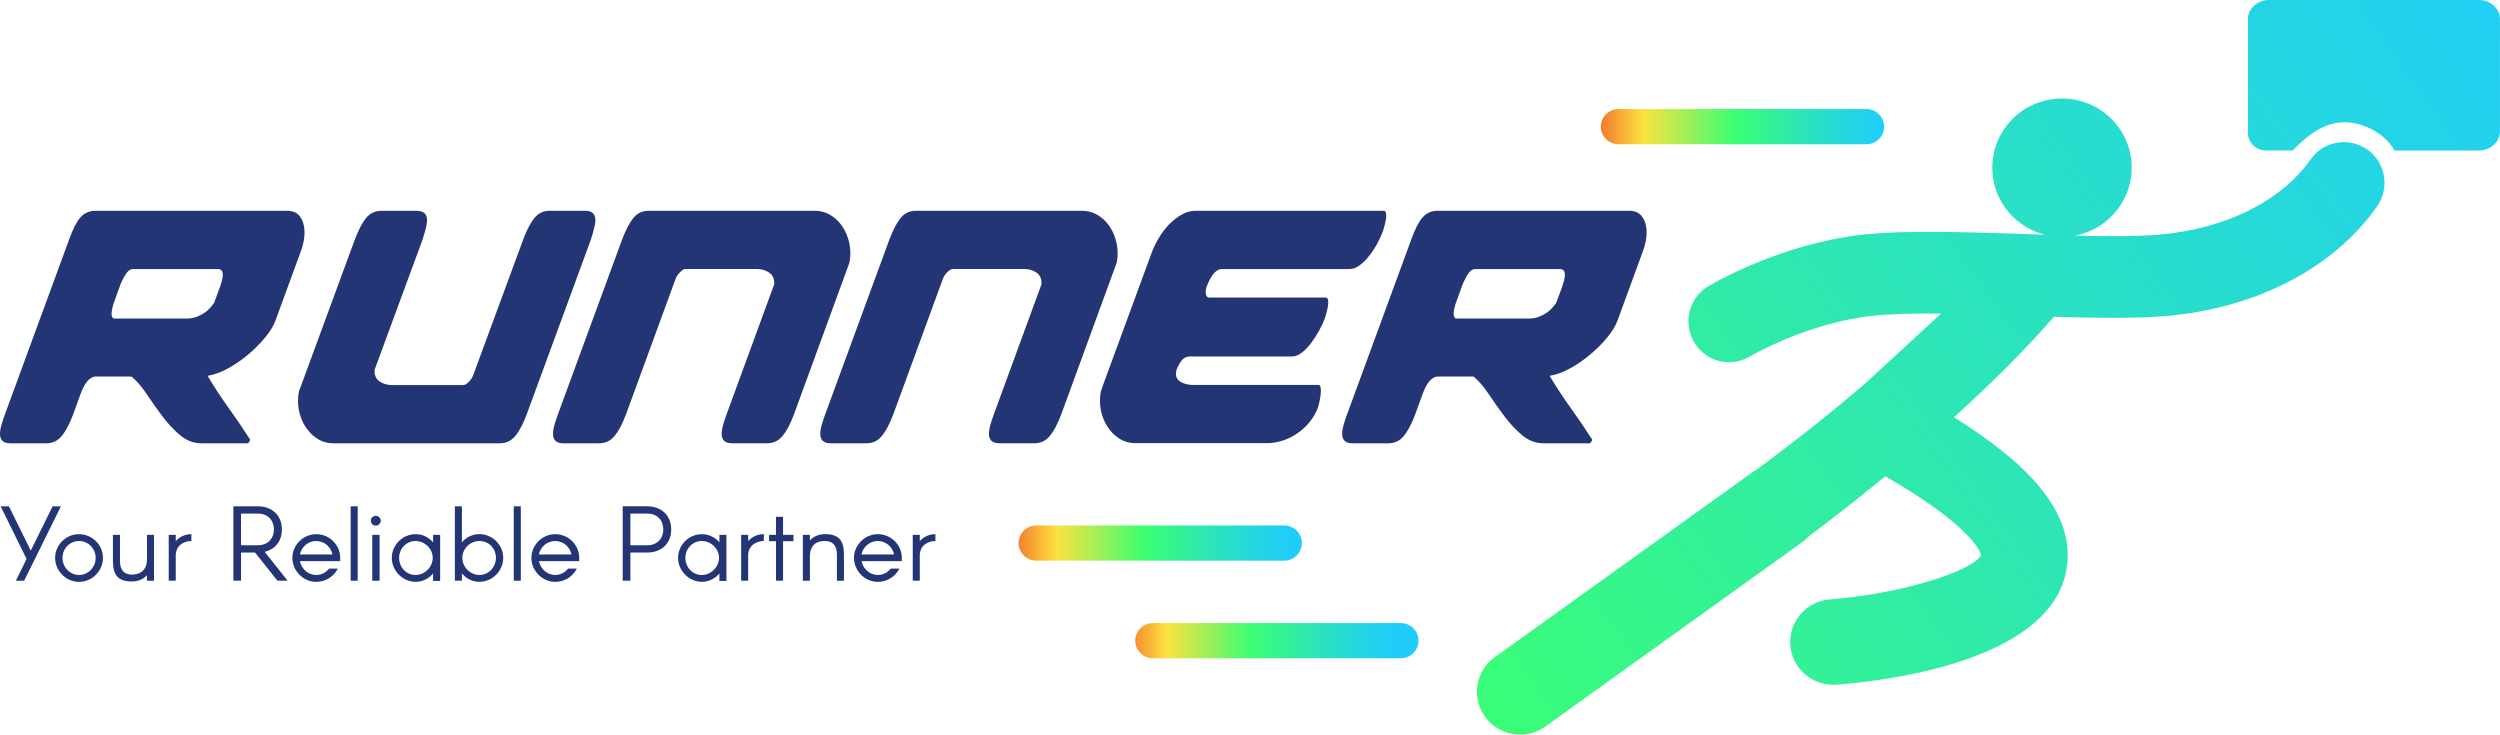 <svg width="211" height="62" viewBox="0 0 211 62" fill="none" xmlns="http://www.w3.org/2000/svg">
<g clip-path="url(#clip0_70_335)">
<path d="M24.227 17.789C24.736 17.789 25.11 17.966 25.35 18.318C25.587 18.669 25.704 19.105 25.704 19.618C25.704 20.131 25.595 20.676 25.375 21.25L23.238 27.085C23.076 27.525 22.787 27.99 22.375 28.486C21.964 28.983 21.496 29.456 20.967 29.904C20.438 30.352 19.873 30.744 19.27 31.079C18.668 31.414 18.082 31.628 17.52 31.721C18.102 32.694 18.701 33.607 19.315 34.455C19.925 35.303 20.524 36.187 21.11 37.1L21.081 37.213C21.008 37.346 20.943 37.415 20.89 37.415H17.032C16.356 37.415 15.75 37.193 15.213 36.741C14.675 36.292 14.171 35.759 13.707 35.137C13.243 34.52 12.799 33.894 12.38 33.264C11.961 32.634 11.53 32.137 11.094 31.777H8.03C7.537 31.834 7.118 32.351 6.772 33.324L6.17 34.984C5.86 35.804 5.535 36.413 5.197 36.813C4.859 37.213 4.428 37.415 3.899 37.415H0.875C0.289 37.415 0 37.148 0 36.615C0 36.405 0.037 36.167 0.11 35.901C0.183 35.634 0.285 35.327 0.411 34.984L5.832 20.22C6.141 19.344 6.463 18.718 6.788 18.346C7.118 17.975 7.545 17.789 8.074 17.789H24.223H24.227ZM9.552 25.712C9.462 26.055 9.413 26.294 9.413 26.427C9.413 26.734 9.495 26.883 9.662 26.883H15.848C16.214 26.883 16.601 26.774 17.012 26.552C17.423 26.334 17.773 26.003 18.066 25.567L18.558 24.25C18.611 24.097 18.668 23.919 18.721 23.721C18.774 23.519 18.802 23.346 18.802 23.192C18.802 22.869 18.664 22.707 18.391 22.707H11.192C10.992 22.728 10.809 22.857 10.646 23.095C10.484 23.333 10.325 23.624 10.182 23.967L9.552 25.712Z" fill="#233575"/>
<path d="M44.153 20.22C44.462 19.4 44.783 18.79 45.109 18.39C45.439 17.991 45.866 17.789 46.395 17.789H49.378C49.96 17.789 50.253 18.055 50.253 18.588C50.253 18.875 50.127 19.416 49.871 20.22L44.45 34.984C44.14 35.804 43.815 36.413 43.477 36.813C43.139 37.213 42.708 37.415 42.179 37.415H28.163C27.686 37.415 27.267 37.31 26.905 37.1C26.539 36.89 26.225 36.615 25.961 36.272C25.696 35.929 25.497 35.549 25.359 35.129C25.22 34.709 25.155 34.281 25.155 33.841C25.155 33.344 25.22 32.973 25.346 32.727L29.945 20.224C30.255 19.404 30.576 18.794 30.902 18.395C31.231 17.995 31.659 17.793 32.188 17.793H35.171C35.753 17.793 36.046 18.059 36.046 18.592C36.046 18.879 35.92 19.42 35.663 20.224L31.614 31.212V31.325C31.614 31.725 31.764 32.02 32.066 32.214C32.367 32.403 32.7 32.5 33.063 32.5H39.086C39.232 32.5 39.391 32.411 39.566 32.23C39.741 32.048 39.863 31.862 39.936 31.672L44.153 20.228V20.22Z" fill="#233575"/>
<path d="M52.829 34.984C52.52 35.804 52.194 36.413 51.857 36.813C51.519 37.213 51.087 37.415 50.558 37.415H47.547C46.961 37.415 46.672 37.148 46.672 36.615C46.672 36.405 46.709 36.167 46.782 35.901C46.855 35.634 46.957 35.327 47.083 34.984L52.504 20.22C52.813 19.4 53.135 18.79 53.46 18.39C53.79 17.991 54.217 17.789 54.746 17.789H68.762C69.218 17.789 69.633 17.894 70.008 18.104C70.382 18.314 70.7 18.588 70.964 18.932C71.229 19.275 71.428 19.663 71.567 20.091C71.705 20.519 71.77 20.943 71.77 21.363C71.77 21.859 71.705 22.231 71.579 22.477L67.008 34.98C66.699 35.8 66.374 36.409 66.036 36.809C65.698 37.209 65.266 37.411 64.737 37.411H61.783C61.197 37.411 60.908 37.144 60.908 36.611C60.908 36.401 60.944 36.163 61.018 35.897C61.091 35.63 61.193 35.323 61.319 34.98L65.344 23.992V23.879C65.344 23.479 65.193 23.184 64.892 22.99C64.591 22.8 64.257 22.703 63.895 22.703H57.872C57.725 22.703 57.566 22.792 57.392 22.974C57.217 23.156 57.094 23.341 57.021 23.531L52.833 34.976L52.829 34.984Z" fill="#233575"/>
<path d="M75.388 34.984C75.079 35.804 74.753 36.413 74.415 36.813C74.078 37.213 73.646 37.415 73.117 37.415H70.105C69.519 37.415 69.23 37.148 69.23 36.615C69.23 36.405 69.267 36.167 69.34 35.901C69.414 35.634 69.515 35.327 69.641 34.984L75.062 20.22C75.372 19.4 75.693 18.79 76.019 18.39C76.348 17.991 76.776 17.789 77.305 17.789H91.321C91.777 17.789 92.192 17.894 92.566 18.104C92.941 18.314 93.258 18.588 93.523 18.932C93.787 19.275 93.987 19.663 94.125 20.091C94.263 20.519 94.329 20.943 94.329 21.363C94.329 21.859 94.263 22.231 94.137 22.477L89.567 34.98C89.258 35.8 88.932 36.409 88.594 36.809C88.257 37.209 87.825 37.411 87.296 37.411H84.341C83.755 37.411 83.466 37.144 83.466 36.611C83.466 36.401 83.503 36.163 83.576 35.897C83.65 35.63 83.751 35.323 83.877 34.98L87.902 23.992V23.879C87.902 23.479 87.752 23.184 87.451 22.99C87.15 22.8 86.816 22.703 86.454 22.703H80.43C80.284 22.703 80.125 22.792 79.95 22.974C79.775 23.156 79.653 23.341 79.58 23.531L75.392 34.976L75.388 34.984Z" fill="#233575"/>
<path d="M93.014 32.722L97.23 21.25C97.393 20.83 97.605 20.41 97.861 19.99C98.118 19.57 98.406 19.198 98.736 18.875C99.066 18.552 99.412 18.29 99.778 18.088C100.144 17.886 100.519 17.789 100.901 17.789H116.777C116.924 17.789 116.997 17.922 116.997 18.189C116.997 18.399 116.96 18.641 116.887 18.919C116.814 19.198 116.761 19.392 116.724 19.505C116.598 19.848 116.427 20.212 116.22 20.591C116.008 20.975 115.776 21.322 115.524 21.637C115.267 21.952 115.003 22.211 114.73 22.409C114.458 22.61 114.185 22.707 113.908 22.707H103.123C102.96 22.707 102.81 22.76 102.672 22.865C102.533 22.97 102.411 23.103 102.301 23.265C102.191 23.426 102.098 23.6 102.012 23.782C101.931 23.963 101.862 24.129 101.809 24.282C101.788 24.379 101.776 24.452 101.768 24.513C101.76 24.569 101.756 24.618 101.756 24.654C101.756 24.767 101.78 24.872 101.825 24.969C101.87 25.066 101.947 25.11 102.057 25.11H111.885C112.032 25.11 112.105 25.244 112.105 25.51C112.105 25.72 112.069 25.962 111.995 26.241C111.922 26.52 111.869 26.713 111.833 26.826C111.706 27.17 111.535 27.533 111.328 27.913C111.116 28.297 110.888 28.648 110.644 28.971C110.396 29.294 110.14 29.561 109.863 29.77C109.59 29.98 109.326 30.085 109.069 30.085H100.474C100.181 30.085 99.953 30.174 99.79 30.356C99.627 30.538 99.46 30.82 99.298 31.2L99.245 31.515C99.245 31.858 99.395 32.105 99.697 32.258C99.998 32.411 100.311 32.488 100.641 32.488H111.263C111.409 32.488 111.483 32.65 111.483 32.973C111.483 33.219 111.45 33.494 111.385 33.789C111.32 34.083 111.271 34.289 111.234 34.402C111.071 34.843 110.835 35.246 110.534 35.618C110.233 35.989 109.887 36.309 109.492 36.575C109.102 36.842 108.687 37.047 108.247 37.189C107.808 37.33 107.372 37.403 106.933 37.403H95.847C95.37 37.403 94.951 37.298 94.589 37.088C94.223 36.878 93.909 36.603 93.645 36.26C93.38 35.917 93.181 35.537 93.043 35.117C92.904 34.697 92.839 34.269 92.839 33.829C92.839 33.332 92.904 32.961 93.03 32.714L93.014 32.722Z" fill="#233575"/>
<path d="M137.496 17.789C138.005 17.789 138.379 17.966 138.62 18.318C138.856 18.669 138.974 19.105 138.974 19.618C138.974 20.131 138.864 20.676 138.644 21.25L136.507 27.085C136.345 27.525 136.056 27.99 135.645 28.486C135.234 28.983 134.766 29.456 134.236 29.904C133.707 30.352 133.142 30.744 132.539 31.079C131.937 31.414 131.355 31.628 130.789 31.721C131.371 32.694 131.97 33.607 132.584 34.455C133.195 35.303 133.793 36.187 134.379 37.1L134.35 37.213C134.277 37.346 134.212 37.415 134.159 37.415H130.301C129.625 37.415 129.019 37.193 128.482 36.741C127.945 36.292 127.44 35.759 126.976 35.137C126.512 34.52 126.068 33.894 125.649 33.264C125.23 32.634 124.803 32.137 124.363 31.777H121.299C120.806 31.834 120.387 32.351 120.041 33.324L119.439 34.984C119.13 35.804 118.804 36.413 118.466 36.813C118.128 37.213 117.697 37.415 117.164 37.415H114.152C113.566 37.415 113.277 37.148 113.277 36.615C113.277 36.405 113.314 36.167 113.387 35.901C113.46 35.634 113.562 35.327 113.688 34.984L119.109 20.22C119.419 19.344 119.74 18.718 120.066 18.346C120.395 17.975 120.823 17.789 121.352 17.789H137.5H137.496ZM122.825 25.712C122.735 26.055 122.687 26.294 122.687 26.427C122.687 26.734 122.768 26.883 122.935 26.883H129.121C129.487 26.883 129.874 26.774 130.285 26.552C130.696 26.334 131.046 26.003 131.339 25.567L131.831 24.25C131.884 24.097 131.941 23.919 131.994 23.721C132.047 23.523 132.075 23.346 132.075 23.192C132.075 22.869 131.937 22.707 131.664 22.707H124.465C124.266 22.728 124.082 22.857 123.92 23.095C123.757 23.333 123.602 23.624 123.456 23.967L122.825 25.712Z" fill="#233575"/>
<path d="M118.226 55.559H97.312C96.486 55.559 95.814 54.892 95.814 54.073C95.814 53.253 96.486 52.587 97.312 52.587H118.226C119.052 52.587 119.724 53.253 119.724 54.073C119.724 54.892 119.052 55.559 118.226 55.559Z" fill="url(#paint0_linear_70_335)"/>
<path d="M108.381 47.321H87.467C86.641 47.321 85.969 46.654 85.969 45.835C85.969 45.015 86.641 44.349 87.467 44.349H108.381C109.208 44.349 109.879 45.015 109.879 45.835C109.879 46.654 109.208 47.321 108.381 47.321Z" fill="url(#paint1_linear_70_335)"/>
<path d="M157.524 12.176H136.609C135.783 12.176 135.111 11.509 135.111 10.69C135.111 9.87 135.783 9.203 136.609 9.203H157.524C158.35 9.203 159.021 9.87 159.021 10.69C159.021 11.509 158.35 12.176 157.524 12.176Z" fill="url(#paint2_linear_70_335)"/>
<path d="M209.217 0H191.506C190.525 0 189.723 0.719 189.723 1.607V11.194C189.723 12.026 190.403 12.704 191.245 12.704H193.504C194.648 11.525 195.958 10.435 197.619 10.326C199.259 10.217 201.273 11.194 202.099 12.704H209.213C210.194 12.704 210.996 11.982 210.996 11.097V1.607C210.996 0.723 210.194 0 209.213 0H209.217Z" fill="url(#paint3_linear_70_335)"/>
<path d="M199.804 12.632C198.262 11.53 196.125 11.889 195.03 13.44C192.511 17.005 187.835 19.323 182.198 19.808C180.347 19.965 177.823 19.957 175.113 19.889C177.998 19.356 180.098 16.759 179.903 13.779C179.696 10.56 176.896 8.121 173.656 8.327C170.412 8.533 167.954 11.311 168.162 14.526C168.329 17.122 170.189 19.214 172.606 19.812C172.012 19.792 171.414 19.772 170.815 19.751C165.862 19.586 160.739 19.412 157.182 19.808C150.206 20.587 144.415 24.016 144.175 24.161C142.551 25.134 142.022 27.242 142.982 28.878C143.621 29.964 144.761 30.57 145.933 30.57C146.523 30.57 147.121 30.417 147.671 30.093C147.72 30.065 152.477 27.275 157.943 26.665C159.518 26.487 161.569 26.447 163.828 26.467L157.377 32.411C153.515 35.707 149.995 38.364 148.228 39.664C148.098 39.737 147.972 39.814 147.846 39.903L126.162 55.466C124.534 56.633 124.168 58.891 125.348 60.506C126.109 61.548 127.326 62.069 128.535 61.992C129.198 61.952 129.853 61.73 130.431 61.314L152.115 45.75C152.318 45.605 152.506 45.439 152.668 45.261C154.044 44.232 156.372 42.451 159.115 40.197C166.249 44.3 167.12 46.489 167.218 46.865C166.449 48.173 160.686 50.099 154.447 50.588C152.445 50.741 150.947 52.478 151.101 54.465C151.256 56.435 152.978 57.913 154.964 57.788C154.98 57.788 154.996 57.788 155.013 57.788C159.143 57.469 172.748 55.85 174.356 48.351C175.475 43.125 170.567 38.731 164.91 35.218C167.84 32.569 170.819 29.657 173.351 26.734C176.924 26.843 180.221 26.891 182.789 26.673C190.432 26.019 196.931 22.651 200.618 17.433C201.713 15.883 201.355 13.73 199.812 12.628L199.804 12.632Z" fill="url(#paint4_linear_70_335)"/>
<path d="M2.242 47.175L0.053 42.733H0.753L2.596 46.469L4.44 42.733H5.14L2.039 49.013H1.339L2.242 47.175Z" fill="#233575"/>
<path d="M4.652 47.087C4.652 45.988 5.563 45.084 6.67 45.084C7.777 45.084 8.689 45.988 8.689 47.087C8.689 48.185 7.777 49.11 6.67 49.11C5.563 49.11 4.652 48.169 4.652 47.087ZM5.274 47.087C5.274 47.85 5.885 48.528 6.674 48.528C7.464 48.528 8.074 47.85 8.074 47.087C8.074 46.323 7.464 45.661 6.674 45.661C5.885 45.661 5.274 46.303 5.274 47.087Z" fill="#233575"/>
<path d="M12.999 49.013H12.405V48.548C12.095 48.883 11.66 49.077 11.127 49.077C10.012 49.077 9.531 48.585 9.531 47.353V45.144H10.126V47.353C10.126 48.116 10.48 48.496 11.127 48.496C11.916 48.496 12.405 48.056 12.405 47.204V45.144H12.999V49.013Z" fill="#233575"/>
<path d="M14.834 45.669C15.152 45.31 15.616 45.08 16.153 45.08V45.661C15.461 45.661 14.834 46.081 14.834 46.873V49.009H14.24V45.14H14.834V45.669Z" fill="#233575"/>
<path d="M19.698 42.733H21.773C22.978 42.733 23.792 43.517 23.792 44.684C23.792 45.661 23.234 46.364 22.339 46.574L24.272 49.009H23.413L21.525 46.634H20.345V49.009H19.698V42.729V42.733ZM21.769 46.02C22.575 46.02 23.116 45.483 23.116 44.684C23.116 43.884 22.583 43.347 21.769 43.347H20.341V46.02H21.769Z" fill="#233575"/>
<path d="M28.708 47.357H25.314C25.436 47.999 25.997 48.528 26.689 48.528C27.141 48.528 27.524 48.31 27.772 47.991H28.509C28.179 48.657 27.479 49.11 26.694 49.11C25.587 49.11 24.675 48.169 24.675 47.087C24.675 46.004 25.587 45.084 26.694 45.084C27.8 45.084 28.712 45.988 28.712 47.087V47.357H28.708ZM25.314 46.796H28.061C27.927 46.154 27.369 45.661 26.685 45.661C26.002 45.661 25.444 46.154 25.31 46.796H25.314Z" fill="#233575"/>
<path d="M29.595 42.733H30.189V49.013H29.595V42.733Z" fill="#233575"/>
<path d="M31.296 43.937C31.296 43.727 31.483 43.533 31.72 43.533C31.939 43.533 32.135 43.727 32.135 43.937C32.135 44.175 31.939 44.361 31.72 44.361C31.48 44.361 31.296 44.175 31.296 43.937ZM31.418 45.144H32.037V49.013H31.418V45.144Z" fill="#233575"/>
<path d="M33.067 47.087C33.067 45.988 33.978 45.084 35.085 45.084C35.679 45.084 36.2 45.354 36.554 45.778V45.144H37.149V49.029H36.554V48.395C36.2 48.827 35.675 49.106 35.085 49.106C33.978 49.106 33.067 48.165 33.067 47.083V47.087ZM36.522 47.087C36.522 46.303 35.838 45.661 35.069 45.661C34.3 45.661 33.685 46.303 33.685 47.087C33.685 47.87 34.279 48.528 35.069 48.528C35.858 48.528 36.522 47.85 36.522 47.087Z" fill="#233575"/>
<path d="M38.39 42.733H38.984V45.774C39.338 45.354 39.863 45.08 40.453 45.08C41.56 45.08 42.472 45.984 42.472 47.083C42.472 48.181 41.56 49.106 40.453 49.106C39.859 49.106 39.338 48.823 38.984 48.395V49.009H38.39V42.729V42.733ZM41.857 47.087C41.857 46.303 41.263 45.661 40.474 45.661C39.684 45.661 39.021 46.303 39.021 47.087C39.021 47.87 39.704 48.528 40.474 48.528C41.243 48.528 41.857 47.85 41.857 47.087Z" fill="#233575"/>
<path d="M43.363 42.733H43.957V49.013H43.363V42.733Z" fill="#233575"/>
<path d="M48.882 47.357H45.487C45.61 47.999 46.171 48.528 46.863 48.528C47.315 48.528 47.697 48.31 47.946 47.991H48.682C48.353 48.657 47.653 49.11 46.867 49.11C45.76 49.11 44.849 48.169 44.849 47.087C44.849 46.004 45.76 45.084 46.867 45.084C47.974 45.084 48.886 45.988 48.886 47.087V47.357H48.882ZM45.487 46.796H48.235C48.1 46.154 47.543 45.661 46.859 45.661C46.175 45.661 45.618 46.154 45.483 46.796H45.487Z" fill="#233575"/>
<path d="M54.632 42.733C55.837 42.733 56.651 43.517 56.651 44.684C56.651 45.851 55.845 46.634 54.632 46.634H53.204V49.009H52.557V42.729H54.628L54.632 42.733ZM54.632 46.02C55.438 46.02 55.979 45.483 55.979 44.684C55.979 43.884 55.446 43.347 54.632 43.347H53.204V46.02H54.632Z" fill="#233575"/>
<path d="M57.229 47.087C57.229 45.988 58.14 45.084 59.247 45.084C59.842 45.084 60.362 45.354 60.717 45.778V45.144H61.311V49.029H60.717V48.395C60.362 48.827 59.837 49.106 59.247 49.106C58.14 49.106 57.229 48.165 57.229 47.083V47.087ZM60.684 47.087C60.684 46.303 60 45.661 59.231 45.661C58.462 45.661 57.847 46.303 57.847 47.087C57.847 47.87 58.441 48.528 59.231 48.528C60.021 48.528 60.684 47.85 60.684 47.087Z" fill="#233575"/>
<path d="M63.146 45.669C63.464 45.31 63.928 45.08 64.465 45.08V45.661C63.773 45.661 63.146 46.081 63.146 46.873V49.009H62.552V45.14H63.146V45.669Z" fill="#233575"/>
<path d="M66.089 45.677V49.009H65.494V45.677H64.908V45.14H65.494V43.618H66.089V45.14H66.968V45.677H66.089Z" fill="#233575"/>
<path d="M67.761 45.144H68.355V45.609C68.665 45.273 69.1 45.08 69.633 45.08C70.748 45.08 71.229 45.572 71.229 46.804V49.013H70.635V46.804C70.635 46.041 70.28 45.661 69.633 45.661C68.844 45.645 68.355 46.081 68.355 46.953V49.013H67.761V45.144Z" fill="#233575"/>
<path d="M76.108 47.357H72.714C72.836 47.999 73.398 48.528 74.09 48.528C74.541 48.528 74.924 48.31 75.172 47.991H75.909C75.579 48.657 74.879 49.11 74.094 49.11C72.987 49.11 72.075 48.169 72.075 47.087C72.075 46.004 72.987 45.084 74.094 45.084C75.201 45.084 76.112 45.988 76.112 47.087V47.357H76.108ZM72.714 46.796H75.461C75.327 46.154 74.769 45.661 74.086 45.661C73.402 45.661 72.844 46.154 72.71 46.796H72.714Z" fill="#233575"/>
<path d="M77.63 45.669C77.948 45.31 78.412 45.08 78.949 45.08V45.661C78.257 45.661 77.63 46.081 77.63 46.873V49.009H77.036V45.14H77.63V45.669Z" fill="#233575"/>
</g>
<defs>
<linearGradient id="paint0_linear_70_335" x1="119.353" y1="54.073" x2="94.772" y2="54.073" gradientUnits="userSpaceOnUse">
<stop offset="0.08" stop-color="#20CDFA"/>
<stop offset="0.17" stop-color="#23D4E6"/>
<stop offset="0.35" stop-color="#2DE6B4"/>
<stop offset="0.56" stop-color="#3BFF72"/>
<stop offset="0.85" stop-color="#FBE240"/>
<stop offset="1" stop-color="#F17129"/>
</linearGradient>
<linearGradient id="paint1_linear_70_335" x1="110.864" y1="45.835" x2="85.383" y2="45.835" gradientUnits="userSpaceOnUse">
<stop offset="0.08" stop-color="#20CDFA"/>
<stop offset="0.17" stop-color="#23D4E6"/>
<stop offset="0.35" stop-color="#2DE6B4"/>
<stop offset="0.56" stop-color="#3BFF72"/>
<stop offset="0.85" stop-color="#FBE240"/>
<stop offset="1" stop-color="#F17129"/>
</linearGradient>
<linearGradient id="paint2_linear_70_335" x1="161.019" y1="10.69" x2="134.778" y2="10.69" gradientUnits="userSpaceOnUse">
<stop offset="0.08" stop-color="#20CDFA"/>
<stop offset="0.17" stop-color="#23D4E6"/>
<stop offset="0.35" stop-color="#2DE6B4"/>
<stop offset="0.56" stop-color="#3BFF72"/>
<stop offset="0.85" stop-color="#FBE240"/>
<stop offset="1" stop-color="#F17129"/>
</linearGradient>
<linearGradient id="paint3_linear_70_335" x1="215.627" y1="-4.495" x2="122.104" y2="62.994" gradientUnits="userSpaceOnUse">
<stop stop-color="#20CDFA"/>
<stop offset="0.18" stop-color="#23D4E6"/>
<stop offset="0.56" stop-color="#2DE6B4"/>
<stop offset="1" stop-color="#3BFF72"/>
</linearGradient>
<linearGradient id="paint4_linear_70_335" x1="216.531" y1="-3.243" x2="123.007" y2="64.246" gradientUnits="userSpaceOnUse">
<stop stop-color="#20CDFA"/>
<stop offset="0.18" stop-color="#23D4E6"/>
<stop offset="0.56" stop-color="#2DE6B4"/>
<stop offset="1" stop-color="#3BFF72"/>
</linearGradient>
<clipPath id="clip0_70_335">
<rect width="211" height="62" fill="white"/>
</clipPath>
</defs>
</svg>

